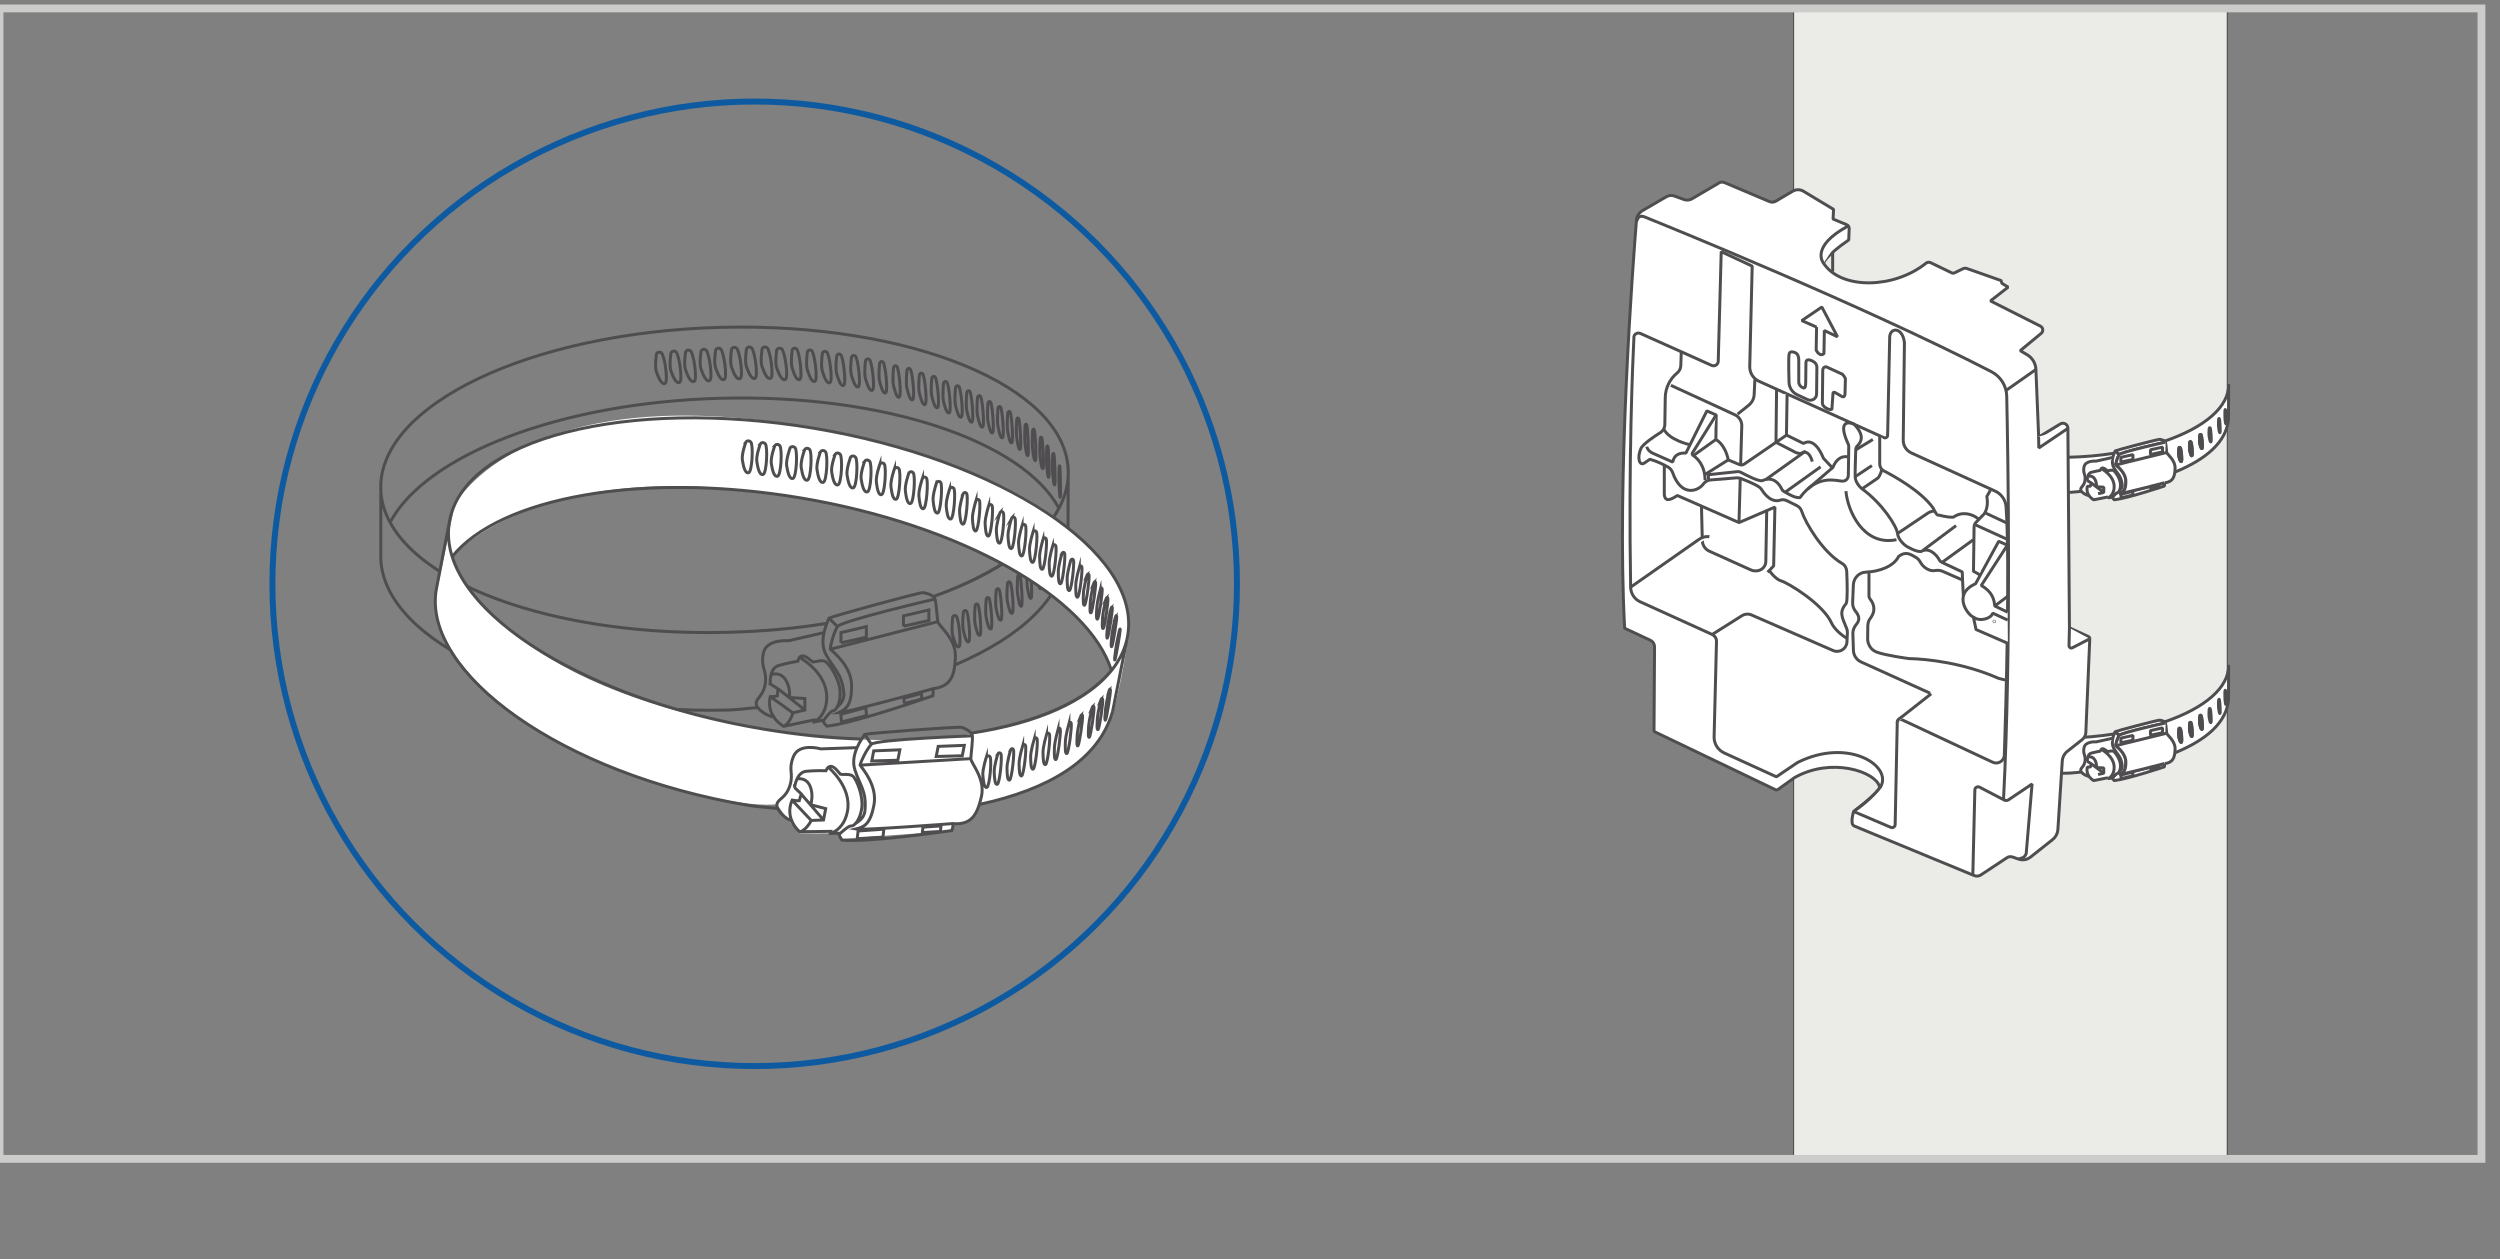 <?xml version="1.0" encoding="UTF-8"?>
<svg xmlns="http://www.w3.org/2000/svg" xmlns:xlink="http://www.w3.org/1999/xlink" version="1.1" viewBox="0 0 418.12 210.58">
  <rect x="0" y="0" width="418.12" height="210.58" fill="#808080" stroke="none"/>
  <defs>
    <style>
      .cls-1, .cls-2, .cls-3, .cls-4, .cls-5, .cls-6 {
        fill: none;
      }

      .cls-2 {
        stroke-linejoin: bevel;
      }

      .cls-2, .cls-4 {
        stroke: #4f4d4f;
        stroke-width: .5px;
      }

      .cls-3 {
        stroke: #241f21;
        stroke-width: .12px;
      }

      .cls-3, .cls-4 {
        stroke-miterlimit: 10;
      }

      .cls-7 {
        clip-path: url(#clippath-11);
      }

      .cls-8 {
        clip-path: url(#clippath-10);
      }

      .cls-9 {
        clip-path: url(#clippath-12);
      }

      .cls-10 {
        clip-path: url(#clippath-1);
      }

      .cls-11 {
        clip-path: url(#clippath-3);
      }

      .cls-12 {
        clip-path: url(#clippath-4);
      }

      .cls-13 {
        clip-path: url(#clippath-2);
      }

      .cls-14 {
        clip-path: url(#clippath-7);
      }

      .cls-15 {
        clip-path: url(#clippath-6);
      }

      .cls-16 {
        clip-path: url(#clippath-9);
      }

      .cls-17 {
        clip-path: url(#clippath-8);
      }

      .cls-18 {
        clip-path: url(#clippath-5);
      }

      .cls-19 {
        fill: #fff;
      }

      .cls-20 {
        fill: #ebebe8;
      }

      .cls-5 {
        stroke: #0e5aa1;
      }

      .cls-6 {
        stroke: #ccccca;
        stroke-width: 1.31px;
      }

      .cls-21 {
        clip-path: url(#clippath);
      }
    </style>
    <clipPath id="clippath">
      <rect class="cls-1" x=".83" y="1.74" width="413.79" height="191.8"/>
    </clipPath>
    <clipPath id="clippath-1">
      <rect class="cls-1" x=".83" y="1.74" width="413.79" height="191.8"/>
    </clipPath>
    <clipPath id="clippath-2">
      <rect class="cls-1" x=".83" y="1.74" width="413.79" height="191.8"/>
    </clipPath>
    <clipPath id="clippath-3">
      <rect class="cls-1" x=".83" y="1.74" width="413.79" height="191.8"/>
    </clipPath>
    <clipPath id="clippath-4">
      <rect class="cls-1" x=".83" y="1.74" width="413.79" height="191.8"/>
    </clipPath>
    <clipPath id="clippath-5">
      <rect class="cls-1" x=".83" y="1.74" width="413.79" height="191.8"/>
    </clipPath>
    <clipPath id="clippath-6">
      <rect class="cls-1" x=".83" y="1.74" width="413.79" height="191.8"/>
    </clipPath>
    <clipPath id="clippath-7">
      <rect class="cls-1" x=".83" y="1.74" width="413.79" height="191.8"/>
    </clipPath>
    <clipPath id="clippath-8">
      <rect class="cls-1" x=".83" y="1.74" width="413.79" height="191.8"/>
    </clipPath>
    <clipPath id="clippath-9">
      <rect class="cls-1" x=".83" y="1.74" width="413.79" height="191.8"/>
    </clipPath>
    <clipPath id="clippath-10">
      <rect class="cls-1" x=".83" y="1.74" width="413.79" height="191.8"/>
    </clipPath>
    <clipPath id="clippath-11">
      <path class="cls-1" d="M45.56,97.63c0,44.55,36.11,80.66,80.66,80.66s80.66-36.11,80.66-80.66S170.77,16.97,126.22,16.97,45.56,53.09,45.56,97.63"/>
    </clipPath>
    <clipPath id="clippath-12">
      <rect class="cls-1" x="-.27" y=".64" width="415.97" height="193.98"/>
    </clipPath>
  </defs>
  <!-- Generator: Adobe Illustrator 28.7.1, SVG Export Plug-In . SVG Version: 1.2.0 Build 142)  -->
  <g>
    <g id="Layer_1">
      <g>
        <rect class="cls-20" x="300" y="1.74" width="72.49" height="191.8"/>
        <g class="cls-21">
          <rect class="cls-3" x="300" y=".75" width="72.49" height="199.47"/>
          <path class="cls-19" d="M348.12,82.18c-.66.04-1.63.17-2.31.18-15.05.38-27.39-5.14-27.57-11.52l.7-2.76c2.82,5.12,13.83,8.73,26.87,8.4,2.81-.07,5.25-.28,7.79-.68l8.46-2.03c6.63-2.27,10.78-5.72,10.67-9.53l-.02,5.86c-.35,3.86-3.79,6.73-8.92,8.84l-15.76,3.25"/>
          <path class="cls-2" d="M348.12,82.18c-.66.04-1.63.17-2.31.18-15.05.38-27.39-5.14-27.57-11.52l.7-2.76c2.82,5.12,13.83,8.73,26.87,8.4,2.81-.07,5.25-.28,7.79-.68l8.46-2.03c6.63-2.27,10.78-5.72,10.67-9.53l-.02,5.86c-.35,3.86-3.79,6.73-8.92,8.84l-15.76,3.25"/>
          <path class="cls-19" d="M353.24,83.13s.13.24.35.46c2.18-.22,8.4-2.3,8.4-2.3,0,0,.06-.32,0-.53,1.46-.16,1.74-1.02,1.79-2.42.05-1.4-1.34-2.35-1.4-2.67-.06-.32-.11-1.34-.22-1.71-.11-.37-.95-.48-.95-.48-.39,0-7.28,1.82-7.45,1.93-.16.39-.84,1.72-.23,2.79.62,1.07,1.25,1.4,1.4,2.89.07.63-.44.94-.55,1.1l-.48.33-.67.63Z"/>
          <path class="cls-2" d="M353.24,83.13s.13.24.35.46c2.18-.22,8.4-2.3,8.4-2.3,0,0,.06-.32,0-.53,1.46-.16,1.74-1.02,1.79-2.42.05-1.4-1.34-2.35-1.4-2.67-.06-.32-.11-1.34-.22-1.71-.11-.37-.95-.48-.95-.48-.39,0-7.28,1.82-7.45,1.93-.16.39-.84,1.72-.23,2.79.62,1.07,1.25,1.4,1.4,2.89.07.63-.44.94-.55,1.1l-.48.33-.67.63Z"/>
          <path class="cls-19" d="M362.16,73.95s-7.45,1.66-7.73,2.09c-.28.43-.56,1.39-.56,1.71.28.27,1.68,1.28,1.68,2.78s-.45,1.77-1.06,2.03c.56,0,7.51-1.82,7.51-1.82"/>
          <path class="cls-2" d="M362.16,73.95s-7.45,1.66-7.73,2.09c-.28.43-.56,1.39-.56,1.71.28.27,1.68,1.28,1.68,2.78s-.45,1.77-1.06,2.03c.56,0,7.51-1.82,7.51-1.82"/>
          <path class="cls-19" d="M362.16,73.95s-7.45,1.66-7.73,2.09c-.28.43-.56,1.39-.56,1.71.28.27,1.68,1.28,1.68,2.78s-.45,1.77-1.06,2.03c.56,0,7.51-1.82,7.51-1.82"/>
          <path class="cls-2" d="M362.16,73.95s-7.45,1.66-7.73,2.09c-.28.43-.56,1.39-.56,1.71.28.27,1.68,1.28,1.68,2.78s-.45,1.77-1.06,2.03c.56,0,7.51-1.82,7.51-1.82"/>
        </g>
        <line class="cls-2" x1="353.87" y1="77.76" x2="362.39" y2="75.67"/>
        <line class="cls-2" x1="353.76" y1="75.4" x2="354.43" y2="76.04"/>
        <line class="cls-2" x1="353.76" y1="75.4" x2="354.43" y2="76.04"/>
        <polygon class="cls-19" points="354.71 76.49 354.71 77.27 356.73 76.85 356.73 76.04 354.71 76.49"/>
        <polygon class="cls-2" points="354.71 77.27 356.73 76.85 356.73 76.04 354.71 76.49 354.71 77.27"/>
        <polygon class="cls-19" points="354.71 82.68 354.76 83.26 356.74 82.78 356.68 82.18 354.71 82.68"/>
        <polygon class="cls-2" points="354.76 83.27 356.74 82.78 356.68 82.18 354.71 82.68 354.76 83.27"/>
        <polygon class="cls-19" points="359.7 81.45 359.73 81.87 361.12 81.53 361.08 81.1 359.7 81.45"/>
        <polygon class="cls-2" points="359.73 81.86 361.12 81.52 361.08 81.1 359.7 81.46 359.73 81.86"/>
        <polygon class="cls-19" points="359.66 75.23 359.66 76.01 361.68 75.58 361.68 74.78 359.66 75.23"/>
        <polygon class="cls-2" points="359.66 76.01 361.68 75.58 361.68 74.78 359.66 75.23 359.66 76.01"/>
        <g class="cls-10">
          <path class="cls-19" d="M349.5,82.89c-.56,0-1.51-.59-1.51-1.03s.62-.58.73-1.59c.11-1.02-.39-1.07-.17-2.19.23-1.12,2.02-.96,2.02-.96l2.8-.62"/>
          <path class="cls-2" d="M349.5,82.89c-.56,0-1.51-.59-1.51-1.03s.62-.58.73-1.59c.11-1.02-.39-1.07-.17-2.19.23-1.12,2.02-.96,2.02-.96l2.8-.62"/>
          <path class="cls-19" d="M349.11,80.38s-.11-1.18.67-1.39c.78-.21,1.51-.32,1.51-.32,0,0,.06-.38.34-.4.28-.03.61.3.84.46.28,0,.78-.21,1.06,0,.28.21,1.04,1.24,1.11,2.19.07.95-.34,1.5-.55,1.5s-.73.69-.73.69l-.78.16v-.16l-2.41.48s-1.41-.7-1.07-2.25c.34,0,.56-.05.56-.05l.06-.54-.62-.37Z"/>
          <path class="cls-2" d="M349.11,80.38s-.11-1.18.67-1.39c.78-.21,1.51-.32,1.51-.32,0,0,.06-.38.34-.4.28-.03.61.3.84.46.28,0,.78-.21,1.06,0,.28.21,1.04,1.24,1.11,2.19.07.95-.34,1.5-.55,1.5s-.73.69-.73.69l-.78.16v-.16l-2.41.48s-1.41-.7-1.07-2.25c.34,0,.56-.05.56-.05l.06-.54-.62-.37Z"/>
          <path class="cls-19" d="M351.43,78.37s2.16,1.12,2.16,3.01c0,1.2-.66,1.72-1,1.89"/>
          <path class="cls-2" d="M351.43,78.37s2.16,1.12,2.16,3.01c0,1.2-.66,1.72-1,1.89"/>
        </g>
        <polygon class="cls-19" points="350.9 82.57 351.85 82.36 351.85 81.48 350.63 81.41 350.9 82.57"/>
        <polyline class="cls-2" points="350.9 82.57 351.85 82.36 351.85 81.48 350.63 81.41"/>
        <g class="cls-13">
          <path class="cls-19" d="M351.85,82.36l-2.13-1.61s.39.32.91.66c0-.2.05-.76-.29-1.3-.46-.74-1.17-.41-1.17-.41"/>
          <path class="cls-2" d="M351.85,82.36l-2.13-1.61s.39.32.91.66c0-.2.05-.76-.29-1.3-.46-.74-1.17-.41-1.17-.41"/>
          <path class="cls-19" d="M372.12,68.61s-.04.96,0,1.39c.04.43.1.96.16.86s-.01-2.17-.07-2.32c-.04-.1-.08-.02-.09.07"/>
          <path class="cls-2" d="M372.12,68.61s-.04.96,0,1.39c.04.43.1.96.16.86s-.01-2.17-.07-2.32c-.04-.1-.08-.02-.09.07Z"/>
          <path class="cls-19" d="M371.06,70.11s-.06.96,0,1.39c.06.43.13.96.23.86.09-.11-.02-2.17-.1-2.32-.06-.1-.11-.03-.13.07"/>
          <path class="cls-2" d="M371.06,70.11s-.06.96,0,1.39c.06.43.13.96.23.86.09-.11-.02-2.17-.1-2.32-.06-.1-.11-.03-.13.07Z"/>
          <path class="cls-19" d="M369.48,71.65s-.08.96,0,1.39c.08.43.17.96.3.86.12-.11-.02-2.17-.13-2.32-.08-.1-.15-.02-.17.07"/>
          <path class="cls-2" d="M369.48,71.65s-.08.96,0,1.39c.08.43.17.96.3.86.12-.11-.02-2.17-.13-2.32-.08-.1-.15-.02-.17.07Z"/>
          <path class="cls-19" d="M367.91,72.77s-.1.96,0,1.39c.09.43.22.96.38.86s-.02-2.17-.17-2.32c-.1-.1-.19-.02-.21.08"/>
          <path class="cls-2" d="M367.91,72.77s-.1.96,0,1.39c.09.43.22.96.38.86s-.02-2.17-.17-2.32c-.1-.1-.19-.02-.21.08"/>
          <path class="cls-19" d="M367.91,72.77s-.1.96,0,1.39c.09.43.22.96.38.86s-.02-2.17-.17-2.32c-.1-.1-.19-.02-.21.08"/>
          <path class="cls-2" d="M367.91,72.77s-.1.96,0,1.39c.09.43.22.96.38.86s-.02-2.17-.17-2.32c-.1-.1-.19-.02-.21.08Z"/>
          <path class="cls-19" d="M366.22,73.97s-.09.96,0,1.39c.1.43.22.96.38.86.16-.11-.02-2.17-.17-2.32-.09-.1-.19-.03-.21.07"/>
          <path class="cls-2" d="M366.22,73.97s-.09.96,0,1.39c.1.43.22.96.38.86.16-.11-.02-2.17-.17-2.32-.09-.1-.19-.03-.21.07"/>
          <path class="cls-19" d="M366.22,73.97s-.09.96,0,1.39c.1.43.22.96.38.86.16-.11-.02-2.17-.17-2.32-.09-.1-.19-.03-.21.07"/>
          <path class="cls-2" d="M366.22,73.97s-.09.96,0,1.39c.1.43.22.96.38.86.16-.11-.02-2.17-.17-2.32-.09-.1-.19-.03-.21.07Z"/>
          <path class="cls-19" d="M364.41,74.94s-.11.96,0,1.39.25.96.42.86c.18-.11-.02-2.17-.19-2.32-.11-.1-.21-.03-.24.07"/>
          <path class="cls-2" d="M364.41,74.94s-.11.96,0,1.39.25.96.42.86c.18-.11-.02-2.17-.19-2.32-.11-.1-.21-.03-.24.07"/>
          <path class="cls-19" d="M364.41,74.94s-.11.96,0,1.39.25.96.42.86c.18-.11-.02-2.17-.19-2.32-.11-.1-.21-.03-.24.07"/>
          <path class="cls-2" d="M364.41,74.94s-.11.96,0,1.39.25.96.42.86c.18-.11-.02-2.17-.19-2.32-.11-.1-.21-.03-.24.07Z"/>
          <path class="cls-19" d="M348.12,129.13c-.66.04-1.63.17-2.31.18-15.05.38-27.39-5.14-27.57-11.52l.7-2.76c2.82,5.12,13.83,8.73,26.87,8.4,2.81-.07,5.25-.28,7.79-.68l8.46-2.03c6.63-2.27,10.78-5.72,10.67-9.53l-.02,5.86c-.35,3.86-3.79,6.73-8.92,8.84l-15.76,3.25"/>
          <path class="cls-2" d="M348.12,129.13c-.66.04-1.63.17-2.31.18-15.05.38-27.39-5.14-27.57-11.52l.7-2.76c2.82,5.12,13.83,8.73,26.87,8.4,2.81-.07,5.25-.28,7.79-.68l8.46-2.03c6.63-2.27,10.78-5.72,10.67-9.53l-.02,5.86c-.35,3.86-3.79,6.73-8.92,8.84l-15.76,3.25"/>
          <path class="cls-19" d="M353.24,130.09s.13.24.35.46c2.18-.22,8.4-2.3,8.4-2.3,0,0,.06-.32,0-.53,1.46-.16,1.74-1.02,1.79-2.42.05-1.4-1.34-2.35-1.4-2.67-.06-.32-.11-1.34-.22-1.71-.11-.37-.95-.48-.95-.48-.39,0-7.28,1.82-7.45,1.93-.16.39-.84,1.72-.23,2.79.62,1.07,1.25,1.4,1.4,2.89.07.63-.44.94-.55,1.1l-.48.33-.67.63Z"/>
          <path class="cls-2" d="M353.24,130.09s.13.24.35.46c2.18-.22,8.4-2.3,8.4-2.3,0,0,.06-.32,0-.53,1.46-.16,1.74-1.02,1.79-2.42.05-1.4-1.34-2.35-1.4-2.67-.06-.32-.11-1.34-.22-1.71-.11-.37-.95-.48-.95-.48-.39,0-7.28,1.82-7.45,1.93-.16.39-.84,1.72-.23,2.79.62,1.07,1.25,1.4,1.4,2.89.07.63-.44.94-.55,1.1l-.48.33-.67.63Z"/>
          <path class="cls-19" d="M362.16,120.91s-7.45,1.66-7.73,2.09c-.28.43-.56,1.39-.56,1.71.28.27,1.68,1.28,1.68,2.78s-.45,1.77-1.06,2.03c.56,0,7.51-1.82,7.51-1.82"/>
          <path class="cls-2" d="M362.16,120.91s-7.45,1.66-7.73,2.09c-.28.43-.56,1.39-.56,1.71.28.27,1.68,1.28,1.68,2.78s-.45,1.77-1.06,2.03c.56,0,7.51-1.82,7.51-1.82"/>
          <path class="cls-19" d="M362.16,120.91s-7.45,1.66-7.73,2.09c-.28.43-.56,1.39-.56,1.71.28.27,1.68,1.28,1.68,2.78s-.45,1.77-1.06,2.03c.56,0,7.51-1.82,7.51-1.82"/>
          <path class="cls-2" d="M362.16,120.91s-7.45,1.66-7.73,2.09c-.28.43-.56,1.39-.56,1.71.28.27,1.68,1.28,1.68,2.78s-.45,1.77-1.06,2.03c.56,0,7.51-1.82,7.51-1.82"/>
        </g>
        <line class="cls-2" x1="353.87" y1="124.71" x2="362.39" y2="122.62"/>
        <line class="cls-2" x1="353.76" y1="122.36" x2="354.43" y2="123"/>
        <line class="cls-2" x1="353.76" y1="122.36" x2="354.43" y2="123"/>
        <polygon class="cls-19" points="354.71 123.45 354.71 124.23 356.73 123.8 356.73 123 354.71 123.45"/>
        <polygon class="cls-2" points="354.71 124.23 356.73 123.8 356.73 123 354.71 123.45 354.71 124.23"/>
        <polygon class="cls-19" points="354.71 129.64 354.76 130.22 356.74 129.74 356.68 129.14 354.71 129.64"/>
        <polygon class="cls-2" points="354.76 130.22 356.74 129.74 356.68 129.13 354.71 129.64 354.76 130.22"/>
        <polygon class="cls-19" points="359.7 128.41 359.73 128.82 361.12 128.48 361.08 128.06 359.7 128.41"/>
        <polygon class="cls-2" points="359.73 128.82 361.12 128.48 361.08 128.06 359.7 128.41 359.73 128.82"/>
        <polygon class="cls-19" points="359.66 122.19 359.66 122.97 361.68 122.54 361.68 121.74 359.66 122.19"/>
        <polygon class="cls-2" points="359.66 122.97 361.68 122.54 361.68 121.74 359.66 122.19 359.66 122.97"/>
        <g class="cls-11">
          <path class="cls-19" d="M349.5,129.85c-.56,0-1.51-.59-1.51-1.03s.62-.58.73-1.59c.11-1.02-.39-1.07-.17-2.19.23-1.12,2.02-.96,2.02-.96l2.8-.62"/>
          <path class="cls-2" d="M349.5,129.85c-.56,0-1.51-.59-1.51-1.03s.62-.58.73-1.59c.11-1.02-.39-1.07-.17-2.19.23-1.12,2.02-.96,2.02-.96l2.8-.62"/>
          <path class="cls-19" d="M349.11,127.34s-.11-1.18.67-1.39c.78-.21,1.51-.32,1.51-.32,0,0,.06-.38.34-.4.28-.03.61.3.84.46.28,0,.78-.21,1.06,0,.28.21,1.04,1.24,1.11,2.19.07.95-.34,1.5-.55,1.5s-.73.69-.73.69l-.78.16v-.16l-2.41.48s-1.41-.7-1.07-2.25c.34,0,.56-.05.56-.05l.06-.54-.62-.37Z"/>
          <path class="cls-2" d="M349.11,127.34s-.11-1.18.67-1.39c.78-.21,1.51-.32,1.51-.32,0,0,.06-.38.34-.4.28-.03.61.3.84.46.28,0,.78-.21,1.06,0,.28.21,1.04,1.24,1.11,2.19.07.95-.34,1.5-.55,1.5s-.73.69-.73.69l-.78.16v-.16l-2.41.48s-1.41-.7-1.07-2.25c.34,0,.56-.05.56-.05l.06-.54-.62-.37Z"/>
          <path class="cls-19" d="M351.43,125.33s2.16,1.12,2.16,3.01c0,1.2-.66,1.72-1,1.89"/>
          <path class="cls-2" d="M351.43,125.33s2.16,1.12,2.16,3.01c0,1.2-.66,1.72-1,1.89"/>
        </g>
        <polygon class="cls-19" points="350.9 129.53 351.85 129.32 351.85 128.44 350.63 128.37 350.9 129.53"/>
        <polyline class="cls-2" points="350.9 129.53 351.85 129.32 351.85 128.44 350.63 128.37"/>
        <g class="cls-12">
          <path class="cls-19" d="M351.85,129.32l-2.13-1.61s.39.32.91.66c0-.2.05-.76-.29-1.3-.46-.74-1.17-.41-1.17-.41"/>
          <path class="cls-2" d="M351.85,129.32l-2.13-1.61s.39.32.91.66c0-.2.05-.76-.29-1.3-.46-.74-1.17-.41-1.17-.41"/>
          <path class="cls-19" d="M372.12,115.56s-.04.96,0,1.39c.04.43.1.96.16.86s-.01-2.17-.07-2.32c-.04-.1-.08-.02-.09.07"/>
          <path class="cls-2" d="M372.12,115.56s-.04.96,0,1.39c.04.43.1.96.16.86s-.01-2.17-.07-2.32c-.04-.1-.08-.02-.09.07Z"/>
          <path class="cls-19" d="M371.06,117.07s-.06.96,0,1.39c.06.43.13.96.23.86.09-.11-.02-2.17-.1-2.32-.06-.1-.11-.03-.13.07"/>
          <path class="cls-2" d="M371.06,117.07s-.06.96,0,1.39c.06.43.13.96.23.86.09-.11-.02-2.17-.1-2.32-.06-.1-.11-.03-.13.07Z"/>
          <path class="cls-19" d="M369.48,118.6s-.08.96,0,1.39c.08.43.17.96.3.86.12-.11-.02-2.17-.13-2.32-.08-.1-.15-.02-.17.07"/>
          <path class="cls-2" d="M369.48,118.6s-.08.96,0,1.39c.08.43.17.96.3.86.12-.11-.02-2.17-.13-2.32-.08-.1-.15-.02-.17.07Z"/>
          <path class="cls-19" d="M367.91,119.73s-.1.96,0,1.39c.09.43.22.96.38.86s-.02-2.17-.17-2.32c-.1-.1-.19-.02-.21.08"/>
          <path class="cls-2" d="M367.91,119.73s-.1.96,0,1.39c.09.43.22.96.38.86s-.02-2.17-.17-2.32c-.1-.1-.19-.02-.21.08"/>
          <path class="cls-19" d="M367.91,119.73s-.1.96,0,1.39c.09.43.22.96.38.86s-.02-2.17-.17-2.32c-.1-.1-.19-.02-.21.08"/>
          <path class="cls-2" d="M367.91,119.73s-.1.96,0,1.39c.09.43.22.96.38.86s-.02-2.17-.17-2.32c-.1-.1-.19-.02-.21.08Z"/>
          <path class="cls-19" d="M366.22,120.92s-.09.96,0,1.39c.1.43.22.96.38.86.16-.11-.02-2.17-.17-2.32-.09-.1-.19-.02-.21.07"/>
          <path class="cls-2" d="M366.22,120.92s-.09.96,0,1.39c.1.43.22.96.38.86.16-.11-.02-2.17-.17-2.32-.09-.1-.19-.02-.21.07"/>
          <path class="cls-19" d="M366.22,120.92s-.09.96,0,1.39c.1.43.22.96.38.86.16-.11-.02-2.17-.17-2.32-.09-.1-.19-.02-.21.07"/>
          <path class="cls-2" d="M366.22,120.92s-.09.96,0,1.39c.1.43.22.96.38.86.16-.11-.02-2.17-.17-2.32-.09-.1-.19-.02-.21.07Z"/>
          <path class="cls-19" d="M364.41,121.9s-.11.96,0,1.39.25.96.42.86c.18-.11-.02-2.17-.19-2.32-.11-.1-.21-.03-.24.07"/>
          <path class="cls-2" d="M364.41,121.9s-.11.96,0,1.39.25.96.42.86c.18-.11-.02-2.17-.19-2.32-.11-.1-.21-.03-.24.07"/>
          <path class="cls-19" d="M364.41,121.9s-.11.96,0,1.39.25.96.42.86c.18-.11-.02-2.17-.19-2.32-.11-.1-.21-.03-.24.07"/>
          <path class="cls-2" d="M364.41,121.9s-.11.96,0,1.39.25.96.42.86c.18-.11-.02-2.17-.19-2.32-.11-.1-.21-.03-.24.07Z"/>
          <path class="cls-19" d="M287.44,30.64l-4.46,2.61c-.4.24-.89.28-1.33.12l-1.63-.59c-.43-.16-.91-.11-1.31.12l-3.98,2.31c-.6.35-.99.96-1.04,1.65-.54,6.74-3.33,43.25-1.97,68.21l4.31,2.02c.42.2.69.62.69,1.09l-.09,13.93c0,.14.08.26.2.32l20.06,9.62c.17.08.38.07.53-.05l2.7-1.94c6.23-3.52,13.53-.97,14.2,1.44,0,0,.97.18-4.3,4.22,0,0-.39,1.16-.24,1.96.04.23.2.41.41.5l20,8.26c.37.15.78.11,1.11-.11l4.36-2.88c.27-.18.61-.22.92-.12l1.05.36c.68.23,1.42.1,1.98-.35l3.67-2.91c.53-.42.86-1.05.9-1.73l.73-11.41c.04-.65.36-1.25.87-1.65l2.47-1.95c.36-.29.58-.71.6-1.17l.66-15.69c0-.15-.08-.3-.22-.36l-3.18-1.46-.26-33.39c0-.65-.71-1.05-1.27-.71l-3.54,2.15s-.05-.02-.08-.04l-.46-11.24c-.04-1.01-.59-1.92-1.45-2.44l-1.17-.69,3.5-2.89c.41-.34.34-.98-.14-1.22l-8.34-4.21,2.96-2.31-1.04-.63-.15-.47-5.71-2.01c-.22-.08-.45-.06-.66.04l-1.4.68c-.15.08-.33.08-.49,0l-3.52-1.7c-.26-.12-.56-.08-.78.1-5.36,4.3-14.25,4.45-17.14-.03,0,0,.33-1.2,4.23-3.87l.07-1.91c.01-.28-.16-.54-.42-.64l-2.27-.94.08-1.62-5.03-3.03c-.55-.33-1.24-.34-1.8-.01l-2.81,1.66c-.33.2-.74.22-1.09.07l-7.48-3.16c-.33-.14-.71-.12-1.02.07"/>
          <path class="cls-2" d="M287.44,30.64l-4.46,2.61c-.4.24-.89.28-1.33.12l-1.63-.59c-.43-.16-.91-.11-1.31.12l-3.98,2.31c-.6.35-.99.96-1.04,1.65-.54,6.74-3.33,43.25-1.97,68.21l4.31,2.02c.42.2.69.62.69,1.09l-.09,13.93c0,.14.08.26.2.32l20.06,9.62c.17.08.38.07.53-.05l2.7-1.94c6.23-3.52,13.53-.97,14.2,1.44,0,0,.97.18-4.3,4.22,0,0-.39,1.16-.24,1.96.04.23.2.41.41.5l20,8.26c.37.15.78.11,1.11-.11l4.36-2.88c.27-.18.61-.22.92-.12l1.05.36c.68.23,1.42.1,1.98-.35l3.67-2.91c.53-.42.86-1.05.9-1.73l.73-11.41c.04-.65.36-1.25.87-1.65l2.47-1.95c.36-.29.58-.71.6-1.17l.66-15.69c0-.15-.08-.3-.22-.36l-3.18-1.46-.26-33.39c0-.65-.71-1.05-1.27-.71l-3.54,2.15s-.05-.02-.08-.04l-.46-11.24c-.04-1.01-.59-1.92-1.45-2.44l-1.17-.69,3.5-2.89c.41-.34.34-.98-.14-1.22l-8.34-4.21,2.96-2.31-1.04-.63-.15-.47-5.71-2.01c-.22-.08-.45-.06-.66.04l-1.4.68c-.15.08-.33.08-.49,0l-3.52-1.7c-.26-.12-.56-.08-.78.1-5.36,4.3-14.25,4.45-17.14-.03,0,0,.33-1.2,4.23-3.87l.07-1.91c.01-.28-.16-.54-.42-.64l-2.27-.94.08-1.62-5.03-3.03c-.55-.33-1.24-.34-1.8-.01l-2.81,1.66c-.33.2-.74.22-1.09.07l-7.48-3.16c-.33-.14-.71-.12-1.02.07Z"/>
          <path class="cls-19" d="M273.27,56.44c-.21,4.24-.92,20.42-.55,41.76.02,1.06.64,2.02,1.6,2.45,3.07,1.39,9.76,4.43,12.02,5.46.47.21.76.68.74,1.19l-.4,15.93c-.03,1.16.64,2.22,1.69,2.7l8.73,3.99,3.53-2.39c8.48-4.26,15.96.58,13.88,4.1,0,0-1.51,2.08-4.5,4.09l6.24,2.66c.33.14.7-.1.71-.46l.35-17.05c0-.4.43-.66.79-.49l15.17,7.1c.89.42,1.92-.21,1.95-1.19.24-7.28.97-31.78.29-41.53-.08-1.13-.76-2.12-1.78-2.6l-14.05-6.4c-.84-.38-1.38-1.23-1.37-2.15l.2-16.27c-.25-2.53-2.25-2.7-2.46-1.08l-.35,16.54c0,.32-.34.53-.63.4l-20.86-9.42c-.98-.44-1.6-1.43-1.57-2.51l.41-16.76-5.18-2.42-.5,18.33c-.02.56-.59.92-1.11.69l-11.93-5.35c-.5-.2-1.05.14-1.08.68"/>
          <path class="cls-2" d="M273.27,56.44c-.21,4.24-.92,20.42-.55,41.76.02,1.06.64,2.02,1.6,2.45,3.07,1.39,9.76,4.43,12.02,5.46.47.21.76.68.74,1.19l-.4,15.93c-.03,1.16.64,2.22,1.69,2.7l8.73,3.99,3.53-2.39c8.48-4.26,15.96.58,13.88,4.1,0,0-1.51,2.08-4.5,4.09l6.24,2.66c.33.14.7-.1.71-.46l.35-17.05c0-.4.43-.66.79-.49l15.17,7.1c.89.42,1.92-.21,1.95-1.19.24-7.28.97-31.78.29-41.53-.08-1.13-.76-2.12-1.78-2.6l-14.05-6.4c-.84-.38-1.38-1.23-1.37-2.15l.2-16.27c-.25-2.53-2.25-2.7-2.46-1.08l-.35,16.54c0,.32-.34.53-.63.4l-20.86-9.42c-.98-.44-1.6-1.43-1.57-2.51l.41-16.76-5.18-2.42-.5,18.33c-.02.56-.59.92-1.11.69l-11.93-5.35c-.5-.2-1.05.14-1.08.68Z"/>
          <path class="cls-2" d="M329.95,146.35l.34-14.23c0-.39.41-.64.76-.48l4.14,2.16c.23.12.51.11.73-.03l3.94-2.65-.98,11.64s-.18.5-.54.66c-.17.08-.69.26-.69.26M273.67,37.17c0-.2.3-.79.47-.89.19-.11.54-.15.79-.05,3.86,1.56,36.45,14.77,58.12,25.93,1.54.8,2.53,2.35,2.57,4.09.21,9.6.78,42.06-.53,67.36"/>
          <path class="cls-19" d="M304.98,44.02s-2.35-2.74,4.13-6.23"/>
          <path class="cls-2" d="M304.98,44.02s-2.35-2.74,4.13-6.23"/>
        </g>
        <line class="cls-2" x1="306.51" y1="42.21" x2="306.51" y2="45.41"/>
        <line class="cls-2" x1="340.49" y1="61.8" x2="335.55" y2="65.27"/>
        <polyline class="cls-19" points="340.95 73.03 340.99 74.92 345.85 71.64"/>
        <polyline class="cls-2" points="340.95 73.03 340.99 74.92 345.85 71.64"/>
        <g class="cls-18">
          <path class="cls-19" d="M346.11,105.02l-.07,2.97c0,.29.3.49.56.35l2.9-1.5"/>
          <path class="cls-2" d="M346.11,105.02l-.07,2.97c0,.29.3.49.56.35l2.9-1.5"/>
          <path class="cls-19" d="M317.32,120.88s-.14-.47.57-.84l5.1-4.01"/>
          <path class="cls-2" d="M317.32,120.88s-.14-.47.57-.84l5.1-4.01"/>
          <path class="cls-19" d="M322.79,115.93l-11.51-5.21c-.77-.35-1.28-1.11-1.3-1.95l-.09-2.81c-.02-.58.23-1.12.61-1.57.71-.85.31-1.57-.2-2.2-.32-.4-.47-.91-.45-1.43l.12-2.95c.05-1.14.95-2.08,2.09-2.12,2.35-.09,4.71-1.02,5.48-2.63,1.24-.95,2.01-.32,2.84.13.39.21.66.56.87.95.4.71,1.42,1.42,2.24,1.3.46-.07.93-.1,1.36.09l3.38,1.48.14,2.68"/>
          <path class="cls-2" d="M322.79,115.93l-11.51-5.21c-.77-.35-1.28-1.11-1.3-1.95l-.09-2.81c-.02-.58.23-1.12.61-1.57.71-.85.31-1.57-.2-2.2-.32-.4-.47-.91-.45-1.43l.12-2.95c.05-1.14.95-2.08,2.09-2.12,2.35-.09,4.71-1.02,5.48-2.63,1.24-.95,2.01-.32,2.84.13.39.21.66.56.87.95.4.71,1.42,1.42,2.24,1.3.46-.07.93-.1,1.36.09l3.38,1.48.14,2.68"/>
          <path class="cls-19" d="M335.81,107.6l-5.32-2.31-.45-2.11c-.7-.1-3.73-3.7.37-5.55l3.87-7.1,1.45.65-4.37,6.75c1.84,1,2.18,2.39,2.26,3.42l2.16,1.04"/>
          <path class="cls-2" d="M335.81,107.6l-5.32-2.31-.45-2.11c-.7-.1-3.73-3.7.37-5.55l3.87-7.1,1.45.65-4.37,6.75c1.84,1,2.18,2.39,2.26,3.42l2.16,1.04"/>
          <path class="cls-19" d="M333.58,103.94s-.02.04-.04.04-.04-.02-.04-.04.02-.04.04-.04.04.02.04.04"/>
          <circle class="cls-2" cx="333.54" cy="103.94" r=".04"/>
        </g>
        <line class="cls-2" x1="333.62" y1="101.35" x2="335.81" y2="99.71"/>
        <g class="cls-15">
          <path class="cls-19" d="M335.78,103.7l-2.52-1.16c-.12.84-2.14,1.57-3.23.64"/>
          <path class="cls-2" d="M335.78,103.7l-2.52-1.16c-.12.84-2.14,1.57-3.23.64"/>
          <path class="cls-2" d="M328.24,97l-.06-1.35-3.39-1.59c-.18-.09-.34-.22-.44-.4-.38-.77-1.7-2.23-3.01-1.44-.75.19-2.47-.85-2.47-.85,0,0-1.36-.87-1.51-2.15-.16-1.29-2.64-5.09-5.95-7.47,0,0-1.12-.89-1.14-2.04-.02-.92.07-3.47.1-4.49,0-.24.09-.48.27-.65.73-.72,1.21-1.82-.58-3.65,0,0-3.12-1.38-.95,3.35.06.13.1.28.09.42l-.07,4.84s-.05.98-1.03.94c-.98-.04-4.16-1.21-7.05,2.74,0,0-.12.1-.8-.08-.5-.13-1.42-.65-1.88-.92-.17-.1-.3-.24-.38-.42-.31-.66-1.3-2.26-3.22-1.41-.62.2-2.85-.98-3.62-1.39-.18-.1-.37-.13-.57-.11l-4.85.51v.75"/>
          <path class="cls-19" d="M286.35,106.12l5.01-3.16c.47-.29,1.05-.34,1.55-.12l13.67,5.96c1.07.47,2.28-.29,2.32-1.45l.07-1.54c.01-.24-.03-.48-.12-.7-.79-1.95-1.31-2.7-.07-4.2.25-.55.15-3.73.08-5.35-.02-.54-.3-1.05-.77-1.32-3.27-1.9-6.15-6.81-6.76-8.73-.13-.42-.44-.76-.84-.96l-1.6-.79c-.36-.18-.78-.25-1.16-.11-.71.25-1.92.15-3.2-1.91-.3-.49-2.52-1.39-3.39-1.72-.23-.09-.48-.12-.73-.1l-4.32.35c-.48.04-.91.28-1.19.66-.89,1.24-3.7,2.25-5.15-1.87-.14-.39-.39-.72-.75-.93-.64-.37-1.76-.95-3.06-1.32l-.86.59c-.9.68-1.35-.87-.61-2.46.42-.75,2.16-1.92,3.19-2.57.48-.3.77-.82.78-1.38l.07-4.5c.03-1.6.75-3.1,1.99-4.11.37-.3.59-.75.61-1.23l.08-2.3"/>
          <path class="cls-2" d="M286.35,106.12l5.01-3.16c.47-.29,1.05-.34,1.55-.12l13.67,5.96c1.07.47,2.28-.29,2.32-1.45l.07-1.54c.01-.24-.03-.48-.12-.7-.79-1.95-1.31-2.7-.07-4.2.25-.55.15-3.73.08-5.35-.02-.54-.3-1.05-.77-1.32-3.27-1.9-6.15-6.81-6.76-8.73-.13-.42-.44-.76-.84-.96l-1.6-.79c-.36-.18-.78-.25-1.16-.11-.71.25-1.92.15-3.2-1.91-.3-.49-2.52-1.39-3.39-1.72-.23-.09-.48-.12-.73-.1l-4.32.35c-.48.04-.91.28-1.19.66-.89,1.24-3.7,2.25-5.15-1.87-.14-.39-.39-.72-.75-.93-.64-.37-1.76-.95-3.06-1.32l-.86.59c-.9.68-1.35-.87-.61-2.46.42-.75,2.16-1.92,3.19-2.57.48-.3.77-.82.78-1.38l.07-4.5c.03-1.6.75-3.1,1.99-4.11.37-.3.59-.75.61-1.23l.08-2.3"/>
          <path class="cls-19" d="M298.89,65.78l-.11,7-7.06,4.84c-.24.16-.54.2-.81.08l-1.86-.78c-.54-2.67-2.07-3.41-2.07-3.41l.05-4.1-1.56-.69-3.51,7.06c-2.1-.15-2.18,1.51-2.18,1.51l-3.38-1.5c-.86-.4-.98-1.08-.98-1.08"/>
          <path class="cls-2" d="M298.89,65.78l-.11,7-7.06,4.84c-.24.16-.54.2-.81.08l-1.86-.78c-.54-2.67-2.07-3.41-2.07-3.41l.05-4.1-1.56-.69-3.51,7.06c-2.1-.15-2.18,1.51-2.18,1.51l-3.38-1.5c-.86-.4-.98-1.08-.98-1.08"/>
          <path class="cls-19" d="M298.79,72.77l2.85,1.4s1.74-1.41,3.33,2.48l1.65,1.76"/>
          <path class="cls-2" d="M298.79,72.77l2.85,1.4s1.74-1.41,3.33,2.48l1.65,1.76"/>
          <path class="cls-19" d="M309.18,76.45s-1.68-.64-2.63,1.72l-4.15,3.57"/>
          <path class="cls-2" d="M309.18,76.45s-1.68-.64-2.63,1.72l-4.15,3.57"/>
        </g>
        <line class="cls-2" x1="295.41" y1="80.14" x2="302" y2="75.44"/>
        <line class="cls-2" x1="298.55" y1="82.33" x2="304.49" y2="78.08"/>
        <g class="cls-14">
          <path class="cls-2" d="M297.13,65.09l-.1,8.89,3.37,1.73c.73.14.62.26,1.02,0,.4-.27,1.28-.1,1.68,1.49"/>
          <path class="cls-19" d="M287.03,69.39l-3.97,6.36c-.09.14-.04.32.1.41.59.39,2,1.57,2.01,4.16"/>
          <path class="cls-2" d="M287.03,69.39l-3.97,6.36c-.09.14-.04.32.1.41.59.39,2,1.57,2.01,4.16"/>
        </g>
        <line class="cls-2" x1="286.98" y1="73.5" x2="283.22" y2="76.19"/>
        <line class="cls-2" x1="289.05" y1="76.91" x2="285.1" y2="79.39"/>
        <line class="cls-2" x1="291.05" y1="80.07" x2="290.84" y2="87.4"/>
        <g class="cls-17">
          <path class="cls-2" d="M295.63,95.71l1.01-1.06.21-9.84-6,2.59-10.32-4.53s-1.28.93-1.79.63c-.36-.21-.39-.63-.39-.99v-4.76M279.45,64.45l10.7,4.92c.7.32,1.15,1.02,1.16,1.79l-.19,6.56"/>
          <path class="cls-19" d="M295.84,95.34s1.05,1.55,2.09,1.83c1.04.28,6.98,3.82,8.42,7.08.72,1.47,2.51,2.49,2.51,2.49"/>
          <path class="cls-2" d="M295.84,95.34s1.05,1.55,2.09,1.83c1.04.28,6.98,3.82,8.42,7.08.72,1.47,2.51,2.49,2.51,2.49"/>
          <path class="cls-19" d="M308.73,82.14c.25,3.19,2.87,9.27,8.45,8.12"/>
          <path class="cls-2" d="M308.73,82.14c.25,3.19,2.87,9.27,8.45,8.12"/>
          <path class="cls-19" d="M314.38,72.94v4.65c0,.5.27.96.72,1.18,1.74.9,6.19,3.37,8.21,6.19.75,1.57.91,1.16.91,1.16,0,0,1.35.43,2.47.38,1.41-1,3.09-.62,4.2.29"/>
          <path class="cls-2" d="M314.38,72.94v4.65c0,.5.27.96.72,1.18,1.74.9,6.19,3.37,8.21,6.19.75,1.57.91,1.16.91,1.16,0,0,1.35.43,2.47.38,1.41-1,3.09-.62,4.2.29"/>
          <path class="cls-19" d="M332.9,81.97l-.61,1.08s.4,1.72-.46,2.92l-1.35,1.39c-.2.21-.31.48-.32.77l-.1,7.41,1.08.6"/>
          <path class="cls-2" d="M332.9,81.97l-.61,1.08s.4,1.72-.46,2.92l-1.35,1.39c-.2.21-.31.48-.32.77l-.1,7.41,1.08.6"/>
        </g>
        <line class="cls-2" x1="330.43" y1="87.8" x2="335.81" y2="90.25"/>
        <line class="cls-2" x1="332.13" y1="85.83" x2="335.78" y2="87.54"/>
        <line class="cls-2" x1="310.38" y1="75.23" x2="313.23" y2="73.5"/>
        <line class="cls-2" x1="310.28" y1="79.72" x2="313.07" y2="77.87"/>
        <g class="cls-16">
          <path class="cls-19" d="M311.42,81.76l2.67-1.82s.49-.56.63-1.46"/>
          <path class="cls-2" d="M311.42,81.76l2.67-1.82s.49-.56.63-1.46"/>
          <path class="cls-19" d="M317.37,89.22l4.97-3.34s.56-.45,1.24-.39"/>
          <path class="cls-2" d="M317.37,89.22l4.97-3.34s.56-.45,1.24-.39"/>
        </g>
        <line class="cls-2" x1="321.62" y1="92.04" x2="327.15" y2="87.91"/>
        <line class="cls-2" x1="324.79" y1="94.07" x2="330.02" y2="90.28"/>
        <g class="cls-8">
          <path class="cls-19" d="M293.5,63.45l-.12,2.54c-.03.7-.37,1.35-.92,1.79l-1.85,1.48"/>
          <path class="cls-2" d="M293.5,63.45l-.12,2.54c-.03.7-.37,1.35-.92,1.79l-1.85,1.48"/>
          <path class="cls-19" d="M312.58,95.65v3.95c0,.24.08.46.23.65.41.51,1.11,1.73-.02,3.19-.27.35-.4.79-.4,1.24l-.03,2.25s0,1.55,1.52,2.13c1.52.58,5.42,1.09,5.42,1.09,2.99.05,9.16.74,14.87,3.27,0,0,1.21.37,1.46.29"/>
          <path class="cls-2" d="M312.58,95.65v3.95c0,.24.08.46.23.65.41.51,1.11,1.73-.02,3.19-.27.35-.4.79-.4,1.24l-.03,2.25s0,1.55,1.52,2.13c1.52.58,5.42,1.09,5.42,1.09,2.99.05,9.16.74,14.87,3.27,0,0,1.21.37,1.46.29"/>
          <path class="cls-2" d="M284.57,84.78l.14,5.62c.02.78.48,1.48,1.2,1.8l6.95,3.13c.53.24,1.15.21,1.66-.07.49-.28.8-.79.81-1.35l.15-8.51"/>
          <path class="cls-19" d="M285.89,89.77s-.81-.21-1.8.48c-.99.69-11.37,7.95-11.37,7.95"/>
          <path class="cls-2" d="M285.89,89.77s-.81-.21-1.8.48c-.99.69-11.37,7.95-11.37,7.95"/>
          <path class="cls-19" d="M282.48,74.34s-3.31-.74-4.21-2.57"/>
          <path class="cls-2" d="M282.48,74.34s-3.31-.74-4.21-2.57"/>
          <path class="cls-19" d="M302,64.01s.02-2.36.04-3.34c.03-.97,1.24-.2,1.24-.2.36.18.59.55.59.95l-.05,4.48c0,.76-.8,1.26-1.48.94l-1.75-.81c-.84-.39-1.38-1.23-1.38-2.16,0,0-.13-4,.02-4.66.15-.68,1.07-.2,1.07-.2.43.23.54.74.54,1.22v3.76s.07.49.46.73c.39.24.69.42.7-.73"/>
          <path class="cls-2" d="M302,64.01s.02-2.36.04-3.34c.03-.97,1.24-.2,1.24-.2.36.18.59.55.59.95l-.05,4.48c0,.76-.8,1.26-1.48.94l-1.75-.81c-.84-.39-1.38-1.23-1.38-2.16,0,0-.13-4,.02-4.66.15-.68,1.07-.2,1.07-.2.43.23.54.74.54,1.22v3.76s.07.49.46.73c.39.24.69.42.7-.73Z"/>
          <path class="cls-19" d="M304.85,61.94l-.06,5.54c0,.54,1.2,1.24,1.59.95.07-.77.18-2.65.18-2.65.05-.33.46-.07.46-.07l1.1.64c.45.14.45-.46.45-.46l.07-2.49c-.08-.42-.52-.82-.52-.82l-2.68-1.23c-.4-.02-.58.25-.59.58"/>
          <path class="cls-2" d="M304.85,61.94l-.06,5.54c0,.54,1.2,1.24,1.59.95.07-.77.18-2.65.18-2.65.05-.33.46-.07.46-.07l1.1.64c.45.14.45-.46.45-.46l.07-2.49c-.08-.42-.52-.82-.52-.82l-2.68-1.23c-.4-.02-.58.25-.59.58Z"/>
          <path class="cls-19" d="M303.82,54.7l-.07,3.85s.59,1.24,1.3.58l.07-3.85,2.2,1.05-2.62-4.98-3.36,2.27,2.48,1.09Z"/>
          <path class="cls-2" d="M303.82,54.7l-.07,3.85s.59,1.24,1.3.58l.07-3.85,2.2,1.05-2.62-4.98-3.36,2.27,2.48,1.09Z"/>
        </g>
        <g class="cls-7">
          <path class="cls-4" d="M177.13,78.18s-.05,2.13,0,3.07c.05.95.13,2.13.21,1.89.09-.24-.01-4.79-.09-5.13-.05-.22-.11-.05-.12.16ZM159.34,103.21s-.26,2.13,0,3.07c.26.95.61,2.13,1.05,1.89.44-.24-.06-4.79-.46-5.13-.26-.22-.52-.05-.59.16ZM161.12,102.37s-.23,2.13,0,3.07c.22.95.52,2.13.9,1.89.37-.24-.05-4.79-.39-5.13-.22-.22-.44-.05-.5.16ZM163.09,101.28s-.2,2.13,0,3.07c.2.95.47,2.13.81,1.89.34-.24-.05-4.79-.35-5.13-.2-.22-.4-.05-.45.16ZM164.94,100.21s-.2,2.13,0,3.07c.2.95.47,2.13.81,1.89.33-.24-.05-4.79-.35-5.13-.2-.22-.4-.05-.45.16ZM166.61,98.73s-.2,2.13,0,3.07c.2.95.47,2.13.81,1.89.33-.24-.05-4.79-.35-5.13-.2-.22-.4-.05-.45.16ZM168.5,97.58s-.2,2.13,0,3.07c.2.95.47,2.13.8,1.89.34-.24-.05-4.79-.35-5.13-.2-.22-.4-.06-.45.16ZM170.21,96.42s-.16,2.13,0,3.07c.16.95.37,2.13.63,1.89.26-.24-.04-4.79-.28-5.13-.16-.22-.31-.05-.35.16ZM171.82,95.09s-.16,2.13,0,3.07c.16.95.37,2.13.63,1.89.26-.24-.04-4.79-.27-5.13-.16-.22-.31-.05-.35.16ZM173.54,93.47s-.12,2.13,0,3.07c.12.95.28,2.13.48,1.89.2-.24-.03-4.79-.21-5.13-.12-.22-.24-.05-.27.16ZM175.14,91.7s-.12,2.13,0,3.07c.12.95.28,2.13.48,1.89.2-.24-.03-4.79-.21-5.13-.12-.22-.24-.05-.27.16ZM176.33,90.16s-.12,2.13,0,3.07c.12.95.28,2.13.48,1.89.2-.24-.03-4.79-.21-5.13-.12-.22-.24-.05-.27.16ZM177.38,88.38s-.09,2.13,0,3.07.2,2.13.35,1.89c.14-.24-.02-4.79-.15-5.13-.09-.22-.17-.05-.19.16ZM176.06,76.11s-.09,2.13,0,3.07c.09.95.2,2.13.35,1.89.14-.24-.02-4.79-.15-5.13-.09-.22-.17-.05-.19.16ZM175.06,74.84s-.09,2.13,0,3.07c.09.95.2,2.13.35,1.89.14-.24-.02-4.79-.15-5.13-.09-.22-.17-.05-.2.16ZM173.96,73.39s-.12,2.13,0,3.07c.12.95.28,2.13.48,1.89.2-.24-.03-4.79-.21-5.13-.12-.22-.24-.05-.27.16ZM172.7,72.04s-.12,2.13,0,3.07c.12.95.28,2.13.48,1.89.2-.24-.03-4.79-.21-5.13-.12-.22-.24-.06-.27.16ZM171.44,71.21s-.12,2.13,0,3.07c.12.95.28,2.13.48,1.89.2-.24-.03-4.79-.21-5.13-.12-.22-.24-.05-.27.16ZM170.05,70.17s-.15,2.13,0,3.07c.14.95.33,2.13.57,1.89.24-.24-.03-4.79-.25-5.13-.14-.22-.28-.05-.32.16ZM168.54,69.08s-.17,2.13,0,3.07c.17.95.4,2.13.69,1.89.29-.24-.04-4.79-.3-5.13-.17-.22-.34-.05-.39.16ZM166.91,68.25s-.19,2.13,0,3.07c.19.95.45,2.13.77,1.89.32-.24-.05-4.79-.34-5.13-.19-.22-.38-.05-.43.16ZM165.24,67.42s-.19,2.13,0,3.07c.19.95.45,2.13.77,1.89.32-.24-.05-4.79-.34-5.13-.19-.22-.38-.05-.43.16ZM163.49,66.45s-.21,2.13,0,3.07c.21.95.5,2.13.86,1.89.36-.24-.05-4.79-.38-5.13-.21-.22-.42-.05-.48.16ZM161.7,65.62s-.21,2.13,0,3.07c.21.95.5,2.13.86,1.89.36-.24-.05-4.79-.37-5.13-.21-.22-.42-.05-.48.16ZM159.82,64.79s-.24,2.13,0,3.07.56,2.13.96,1.89c.4-.24-.06-4.79-.42-5.13-.24-.22-.48-.06-.54.16ZM157.81,64.08s-.24,2.13,0,3.07c.24.95.56,2.13.96,1.89.4-.24-.06-4.79-.42-5.13-.24-.22-.48-.05-.54.16ZM155.85,63.22s-.24,2.13,0,3.07.56,2.13.96,1.89c.4-.24-.06-4.79-.42-5.13-.24-.22-.48-.05-.54.16ZM153.77,62.69s-.24,2.13,0,3.07c.24.95.56,2.13.96,1.89.4-.24-.06-4.79-.42-5.13-.24-.22-.48-.05-.54.16ZM151.69,61.89s-.24,2.13,0,3.07c.24.95.56,2.13.96,1.89.4-.24-.06-4.79-.42-5.13-.24-.22-.47-.05-.54.16ZM149.45,61.45s-.24,2.13,0,3.07c.24.95.56,2.13.96,1.89.4-.24-.06-4.79-.42-5.13-.24-.22-.47-.05-.54.16ZM147.12,60.74s-.25,2.13,0,3.07.59,2.13,1.01,1.89c.42-.24-.06-4.79-.44-5.13-.25-.22-.5-.05-.57.16ZM144.76,60.3s-.29,2.13,0,3.07c.29.95.67,2.13,1.15,1.89.48-.24-.07-4.79-.5-5.13-.29-.22-.57-.05-.64.16ZM142.41,59.73s-.29,2.13,0,3.07c.29.95.67,2.13,1.15,1.89.48-.24-.07-4.79-.5-5.13-.29-.22-.57-.05-.65.16ZM139.95,59.49s-.29,2.13,0,3.07c.29.95.67,2.13,1.15,1.89.48-.24-.07-4.79-.5-5.13-.29-.22-.57-.05-.65.16ZM137.55,59.04s-.31,2.13,0,3.07c.31.95.73,2.13,1.26,1.89.52-.24-.07-4.79-.55-5.13-.31-.22-.62-.05-.71.16ZM135.04,58.81s-.31,2.13,0,3.07c.31.95.73,2.13,1.26,1.89.52-.24-.08-4.79-.55-5.13-.31-.22-.62-.05-.7.16ZM132.5,58.51s-.31,2.13,0,3.07c.31.95.73,2.13,1.26,1.89.52-.24-.07-4.79-.55-5.13-.31-.22-.62-.05-.71.16ZM129.92,58.51s-.36,2.13,0,3.07c.35.95.83,2.13,1.42,1.89.59-.24-.08-4.79-.62-5.13-.35-.22-.7-.05-.8.16ZM127.47,58.31s-.36,2.13,0,3.07c.35.95.83,2.13,1.42,1.89.59-.24-.08-4.79-.62-5.13-.35-.22-.7-.05-.8.16ZM124.86,58.31s-.36,2.13,0,3.07c.35.95.83,2.13,1.42,1.89.59-.24-.08-4.79-.62-5.13-.35-.22-.7-.05-.8.16ZM122.36,58.37s-.35,2.13,0,3.07c.35.95.83,2.13,1.42,1.89.59-.24-.08-4.79-.62-5.13-.36-.22-.7-.05-.8.16ZM119.7,58.51s-.36,2.13,0,3.07c.35.95.83,2.13,1.42,1.89.59-.24-.08-4.79-.62-5.13-.35-.22-.7-.05-.8.16ZM117.26,58.7s-.35,2.13,0,3.07c.35.95.83,2.13,1.42,1.89.59-.24-.08-4.79-.62-5.13-.35-.22-.7-.05-.8.16ZM114.67,58.83s-.35,2.13,0,3.07.83,2.13,1.42,1.89c.59-.24-.08-4.79-.62-5.13-.36-.22-.7-.05-.8.16ZM112.23,59s-.35,2.13,0,3.07c.35.95.83,2.13,1.42,1.89.59-.24-.08-4.79-.62-5.13-.36-.22-.7-.05-.8.16ZM109.8,59.17s-.35,2.13,0,3.07.83,2.13,1.42,1.89c.59-.24-.08-4.79-.62-5.13-.36-.22-.7-.05-.8.16ZM156.37,99.68c10.2-3.73,17.65-8.88,20.73-14.69-6.08-11.22-29.22-19.11-56.61-18.38-26.92.72-49.29,9.52-55.25,20.76,6.08,11.22,29.22,19.11,56.61,18.38,5.64-.15,11.08-.65,16.21-1.46M138.29,104.25c-5.3.86-10.59,1.34-16.44,1.5-31.75.85-57.79-9.89-58.17-23.97-.37-14.08,25.06-26.18,56.81-27.03,31.75-.84,57.79,9.89,58.17,23.97.22,8.4-8.52,16.01-22.52,21.04M134.62,118.75l-4.48-3.55s.83.71,1.91,1.45c.02-.44.1-1.69-.61-2.87-.98-1.63-2.48-.92-2.48-.92M132.61,119.22l2-.47v-1.93l-2.58-.16M133.72,109.94s4.55,2.47,4.55,6.64c0,2.64-1.4,3.8-2.11,4.17M128.82,116.5l3.79,2.72s-.47,1.77-1.54,2.25M128.83,114.37s-.24-2.6,1.42-3.07c1.65-.47,3.19-.71,3.19-.71,0,0,.12-.83.71-.89.59-.06,1.3.65,1.77,1.01.59,0,1.66-.47,2.24,0,.59.47,2.2,2.75,2.34,4.85.14,2.1-.72,3.31-1.16,3.31s-1.53,1.54-1.53,1.54l-1.66.35v-.35l-5.08,1.06s-2.98-1.54-2.26-4.96c.72,0,1.19-.12,1.19-.12l.12-1.18-1.3-.83ZM137.82,105.8l-5.91,1.36s-3.78-.36-4.25,2.13c-.47,2.48.59,2.6.35,4.85-.24,2.25-1.54,2.55-1.54,3.52s2.01,2.27,3.19,2.27M151.1,104.73l4.25-.95v-1.77l-4.25,1v1.72ZM151.25,117.66l2.93-.75-.08-.93-2.93.78.08.91ZM140.75,120.75l4.18-1.07-.12-1.33-4.18,1.11.11,1.29ZM140.65,107.52l4.25-.95v-1.77l-4.25,1v1.72ZM138.64,103.38l1.42,1.42M138.88,108.58l17.97-4.61M156.37,100.19s-15.72,3.66-16.31,4.61c-.59.95-1.18,3.07-1.18,3.78.59.59,3.55,2.84,3.55,6.15s-.95,3.9-2.24,4.49c1.18,0,15.84-4.02,15.84-4.02M139.97,118.34c.24-.35,1.29-1.03,1.16-2.43-.33-3.3-1.66-4.02-2.96-6.38-1.3-2.36.14-5.28.47-6.15.36-.24,14.89-4.26,15.72-4.26,0,0,1.77.24,2.01,1.06.24.83.36,3.07.47,3.78.12.71,3.06,2.8,2.95,5.89-.11,3.09-.7,4.98-3.77,5.34.12.47,0,1.18,0,1.18,0,0-13.12,4.61-17.73,5.08-.47-.47-.75-1.01-.75-1.01M178.66,78.72l-.05,12.93M63.69,93.48v-12.93M177.19,84.83c-3.08,5.98-10.46,11.16-21.04,14.93M138.29,104.25c-5.37.89-10.5,1.34-16.44,1.5-27.52.73-50.74-7.23-56.69-18.54M63.68,93.32c.37,14.08,26.42,26.28,58.17,25.43,1.43-.04,3.47-.32,4.88-.4M159.8,111.18c10.82-4.67,18.09-10.99,18.82-19.53"/>
          <path class="cls-19" d="M129.76,122.28c-47.68-7.02-54.14-29.18-54.14-29.18,0,0,15.07-18.16,60.37-9.45,45.3,8.71,49.89,28.47,49.89,28.47,0,0-11.94,16.67-56.12,10.16M188.72,103.38s-.91-21.92-50.99-31.47c-50.08-9.55-61.66,12.47-61.66,12.47l-3.28,15.81s-1.34,14.96,29.39,28.13c0,0,18.59,7.03,27.75,6.19l1.58,2.2,1.69,1.88.52.8,6.55-.02.72.91,17.93-1.3.87-1.18,1.13-.13,1.14-.46,1.05-1.14.54-1.18.23-.38s19.44-3.6,22.42-15.77c2.98-12.17,2.41-15.37,2.41-15.37"/>
          <path class="cls-4" d="M187.21,105.44s-.46,2.08-.59,3.02c-.13.94-.28,2.11-.15,1.9.13-.21.9-4.7.89-5.05-.01-.23-.1-.07-.15.14ZM164.97,126.61s-.66,2.04-.59,3.02c.08.98.2,2.2.67,2.06.48-.15.85-4.71.53-5.12-.22-.27-.5-.15-.61.05ZM166.87,126.12s-.63,2.04-.59,3.02c.04.97.11,2.19.52,2.03.41-.16.86-4.71.59-5.11-.18-.26-.42-.14-.53.06ZM169.01,125.43s-.6,2.05-.59,3.02c.02.97.05,2.18.43,2.01.37-.17.87-4.71.63-5.1-.16-.26-.38-.13-.48.07ZM171.03,124.73s-.6,2.05-.59,3.02c.02.97.06,2.18.43,2.01.37-.17.87-4.71.63-5.1-.15-.26-.38-.13-.47.07ZM172.96,123.6s-.6,2.05-.59,3.02c.02.97.06,2.18.43,2.01.37-.17.87-4.71.63-5.1-.15-.26-.38-.13-.47.07ZM175.03,122.83s-.6,2.05-.59,3.02c.02.97.05,2.18.43,2.01.37-.17.87-4.71.63-5.1-.15-.26-.38-.13-.47.07ZM176.94,122.02s-.56,2.06-.59,3.02c-.03.96-.05,2.16.26,1.98.3-.18.88-4.71.71-5.09-.11-.25-.3-.11-.38.09ZM178.77,121.02s-.56,2.06-.59,3.02c-.03.96-.05,2.16.26,1.98s.88-4.71.71-5.09c-.11-.25-.3-.11-.38.09ZM180.76,119.76s-.52,2.07-.59,3.02c-.06.95-.13,2.14.11,1.95.24-.19.89-4.71.77-5.07-.08-.24-.22-.1-.3.11ZM182.67,118.33s-.52,2.06-.59,3.02c-.06.95-.13,2.14.11,1.95.24-.19.89-4.71.77-5.07-.08-.24-.22-.1-.3.11ZM184.13,117.04s-.52,2.07-.59,3.02c-.06.95-.13,2.14.11,1.95s.89-4.71.77-5.07c-.08-.24-.22-.1-.3.11ZM185.5,115.49s-.49,2.07-.59,3.02c-.1.95-.21,2.13-.02,1.92.19-.2.89-4.7.83-5.06-.04-.24-.16-.09-.22.12ZM186.55,103.2s-.49,2.07-.59,3.02c-.1.94-.21,2.13-.02,1.92.19-.21.9-4.71.83-5.06-.04-.24-.16-.09-.22.12ZM185.82,101.77s-.49,2.07-.59,3.02c-.1.94-.21,2.13-.02,1.92.19-.21.89-4.71.83-5.06-.04-.24-.16-.09-.22.12ZM185,100.13s-.52,2.06-.59,3.02c-.06.95-.13,2.14.11,1.95.24-.19.89-4.71.77-5.07-.08-.24-.22-.1-.3.11ZM184.03,98.56s-.53,2.07-.59,3.02c-.06.95-.13,2.14.12,1.95.24-.19.89-4.71.77-5.07-.08-.24-.22-.1-.3.11ZM182.95,97.51s-.52,2.06-.59,3.02c-.06.95-.13,2.14.11,1.95.24-.19.89-4.71.77-5.07-.08-.24-.22-.1-.3.11ZM181.79,96.22s-.55,2.06-.59,3.02c-.04.96-.08,2.15.2,1.97.28-.19.88-4.71.73-5.08-.1-.25-.27-.11-.35.1ZM180.51,94.86s-.58,2.06-.59,3.02c-.01.96-.01,2.17.32,1.99.33-.18.88-4.71.68-5.09-.13-.25-.33-.12-.41.09ZM179.07,93.74s-.59,2.05-.59,3.02c0,.97.03,2.17.39,2,.36-.17.87-4.71.65-5.1-.15-.26-.36-.13-.45.08ZM177.59,92.6s-.59,2.05-.59,3.02c0,.96.03,2.17.39,2,.36-.17.87-4.71.65-5.1-.15-.26-.36-.12-.46.08ZM176.06,91.31s-.62,2.05-.59,3.02c.03.97.08,2.18.48,2.02.4-.16.87-4.71.61-5.1-.17-.26-.4-.13-.5.07ZM174.46,90.16s-.62,2.05-.59,3.02c.03.97.08,2.18.48,2.02.39-.16.87-4.71.61-5.1-.17-.26-.4-.13-.5.07ZM172.77,88.98s-.64,2.04-.59,3.02c.06.97.15,2.2.58,2.04s.86-4.71.57-5.11c-.19-.26-.46-.14-.56.06ZM170.94,87.91s-.64,2.04-.59,3.02c.06.97.15,2.19.58,2.04.44-.16.86-4.71.57-5.11-.19-.27-.46-.14-.56.06ZM169.18,86.68s-.64,2.04-.59,3.02c.06.98.15,2.2.58,2.04.44-.16.86-4.71.56-5.11-.19-.27-.46-.14-.56.06ZM167.23,85.77s-.64,2.04-.59,3.02c.06.97.15,2.19.58,2.04.44-.16.86-4.71.56-5.11-.19-.27-.46-.14-.56.06ZM165.35,84.59s-.64,2.04-.59,3.02c.06.97.15,2.19.58,2.04s.86-4.71.57-5.11c-.19-.27-.46-.14-.56.06ZM163.23,83.73s-.64,2.04-.59,3.02c.06.97.15,2.2.58,2.04.44-.16.86-4.71.57-5.11-.19-.27-.46-.14-.56.06ZM161.08,82.58s-.65,2.04-.59,3.02c.07.98.17,2.2.63,2.05.46-.15.86-4.71.54-5.12-.2-.27-.48-.15-.59.05ZM158.85,81.7s-.69,2.03-.59,3.02c.1.98.25,2.22.77,2.08.51-.14.85-4.71.48-5.13-.24-.27-.55-.16-.66.04ZM156.65,80.7s-.69,2.03-.59,3.02c.1.98.25,2.22.77,2.08.51-.14.85-4.71.49-5.13-.24-.27-.55-.16-.66.04ZM154.28,79.98s-.69,2.03-.59,3.02c.1.98.25,2.22.76,2.08.52-.14.85-4.71.49-5.13-.24-.27-.55-.16-.66.04ZM152.01,79.09s-.71,2.03-.59,3.02c.13.99.31,2.23.87,2.1.56-.13.84-4.72.44-5.14-.27-.28-.6-.17-.72.02ZM149.6,78.38s-.71,2.03-.59,3.02c.13.99.31,2.23.87,2.1.56-.13.84-4.72.44-5.14-.27-.28-.6-.17-.72.03ZM147.16,77.61s-.71,2.03-.59,3.02c.13.99.31,2.23.87,2.1.56-.13.84-4.71.44-5.14-.27-.28-.6-.17-.72.03ZM144.62,77.12s-.75,2.02-.59,3.02c.17,1,.41,2.25,1.03,2.13.63-.12.83-4.72.37-5.15-.31-.29-.68-.19-.82,0ZM142.26,76.45s-.75,2.02-.59,3.02c.17,1,.41,2.25,1.03,2.13.62-.12.83-4.72.37-5.15-.31-.29-.68-.19-.81,0ZM139.69,75.95s-.75,2.02-.59,3.02c.17,1,.41,2.25,1.03,2.13.63-.12.83-4.72.37-5.15-.31-.29-.68-.19-.82,0ZM137.23,75.53s-.75,2.02-.59,3.02c.17,1,.41,2.25,1.03,2.13.63-.12.83-4.72.37-5.15-.31-.29-.68-.19-.82,0ZM134.59,75.16s-.75,2.02-.59,3.02c.17,1,.4,2.25,1.03,2.13.62-.12.83-4.72.37-5.15-.31-.29-.68-.19-.82,0ZM132.16,74.88s-.75,2.02-.59,3.02c.17,1,.41,2.25,1.03,2.13.62-.12.83-4.72.37-5.15-.31-.29-.68-.19-.81,0ZM129.59,74.51s-.75,2.02-.59,3.02c.17,1,.41,2.25,1.03,2.13.63-.12.83-4.72.37-5.15-.31-.29-.68-.19-.82,0ZM127.17,74.21s-.75,2.02-.59,3.02c.17,1,.41,2.25,1.03,2.13.62-.12.83-4.72.37-5.15-.31-.29-.68-.19-.82,0ZM124.75,73.92s-.75,2.02-.59,3.02c.17,1,.41,2.25,1.03,2.13.62-.12.83-4.72.37-5.15-.31-.29-.68-.19-.82,0ZM162.73,122.57c10.72-1.71,19.02-5.35,23.15-10.46-3.83-12.18-25.03-24.33-52.06-28.85-26.56-4.44-50.2-.07-58.2,9.83,3.83,12.17,25.03,24.33,52.06,28.85,5.57.93,11,1.47,16.2,1.66M144.11,123.61c-5.37-.17-10.65-.7-16.43-1.67-31.33-5.23-54.84-20.74-52.52-34.64,2.32-13.9,29.6-20.92,60.93-15.68,31.33,5.24,54.84,20.74,52.52,34.64-1.38,8.28-11.43,14.09-26.12,16.35M137.73,137.14l-3.73-4.34s.68.85,1.6,1.79c.1-.43.42-1.64-.05-2.94-.65-1.79-2.26-1.37-2.26-1.37M135.67,137.22l2.06-.08.37-1.9-2.5-.65M138.53,128.32s4,3.29,3.2,7.39c-.5,2.59-2.1,3.47-2.87,3.69M133.74,139.13c1.13-.26,1.94-1.91,1.94-1.91l-3.21-3.39M132.89,131.74s.26-2.6,1.98-2.75c1.71-.15,3.27-.09,3.27-.09,0,0,.28-.79.87-.73.59.06,1.15.89,1.55,1.32.58.11,1.71-.15,2.2.43.49.58,1.64,3.11,1.37,5.2s-1.34,3.11-1.77,3.03c-.44-.09-1.8,1.21-1.8,1.21l-1.69.02.07-.34-5.19.07s-2.63-2.08-1.27-5.3c.71.14,1.19.11,1.19.11l.34-1.14-1.12-1.06ZM143.34,125.04l-6.06.21s-3.64-1.07-4.58,1.28c-.94,2.34.08,2.67-.58,4.82-.66,2.16-1.99,2.21-2.18,3.16-.19.95,1.54,2.62,2.7,2.84M156.58,126.52l4.36-.12.34-1.74-4.37.17-.33,1.69ZM154.26,139.24l3.02-.18.1-.93-3.02.21-.1.9ZM143.37,140.27l4.31-.26.14-1.33-4.31.3-.14,1.29ZM145.8,127.27l4.36-.12.34-1.74-4.37.17-.33,1.69ZM144.62,122.82l1.12,1.66M143.86,127.97l18.52-1.09M159.41,137.74s-15.16,1.15-16.31.92c1.39-.33,2.43-.73,3.06-3.98.63-3.25-1.84-6.02-2.31-6.71.14-.7,1.12-2.67,1.88-3.49.76-.82,16.89-1.41,16.89-1.41M143.06,137.76c.3-.3,1.47-.77,1.6-2.17.31-3.3-.86-4.26-1.68-6.83-.83-2.57,1.15-5.15,1.64-5.94.39-.16,15.43-1.33,16.24-1.17,0,0,1.7.57,1.77,1.43.07.86-.24,3.08-.26,3.8-.02.72,2.47,3.33,1.77,6.35-.7,3.01-1.64,4.76-4.73,4.52.03.49-.23,1.16-.23,1.16,0,0-13.76,2.02-18.38,1.6-.37-.55-.54-1.13-.54-1.13M188.61,106.26l-2.52,12.68M72.93,98.79l2.46-12.69M186,111.97c-4.17,5.28-12.4,8.96-23.51,10.64M144.11,123.61c-5.44-.16-10.57-.69-16.43-1.67-27.15-4.54-48.43-16.79-52.11-29.02M72.96,98.63c-2.32,13.9,20.92,30.84,52.25,36.07,1.41.24,3.47.35,4.87.53M163.89,134.52c11.51-2.52,19.86-7.34,22.2-15.57"/>
        </g>
        <g class="cls-9">
          <circle class="cls-5" cx="126.22" cy="97.64" r="80.66"/>
        </g>
      </g>
      <rect class="cls-6" x="-.08" y="1.41" width="415.1" height="192.41"/>
    </g>
  </g>
</svg>